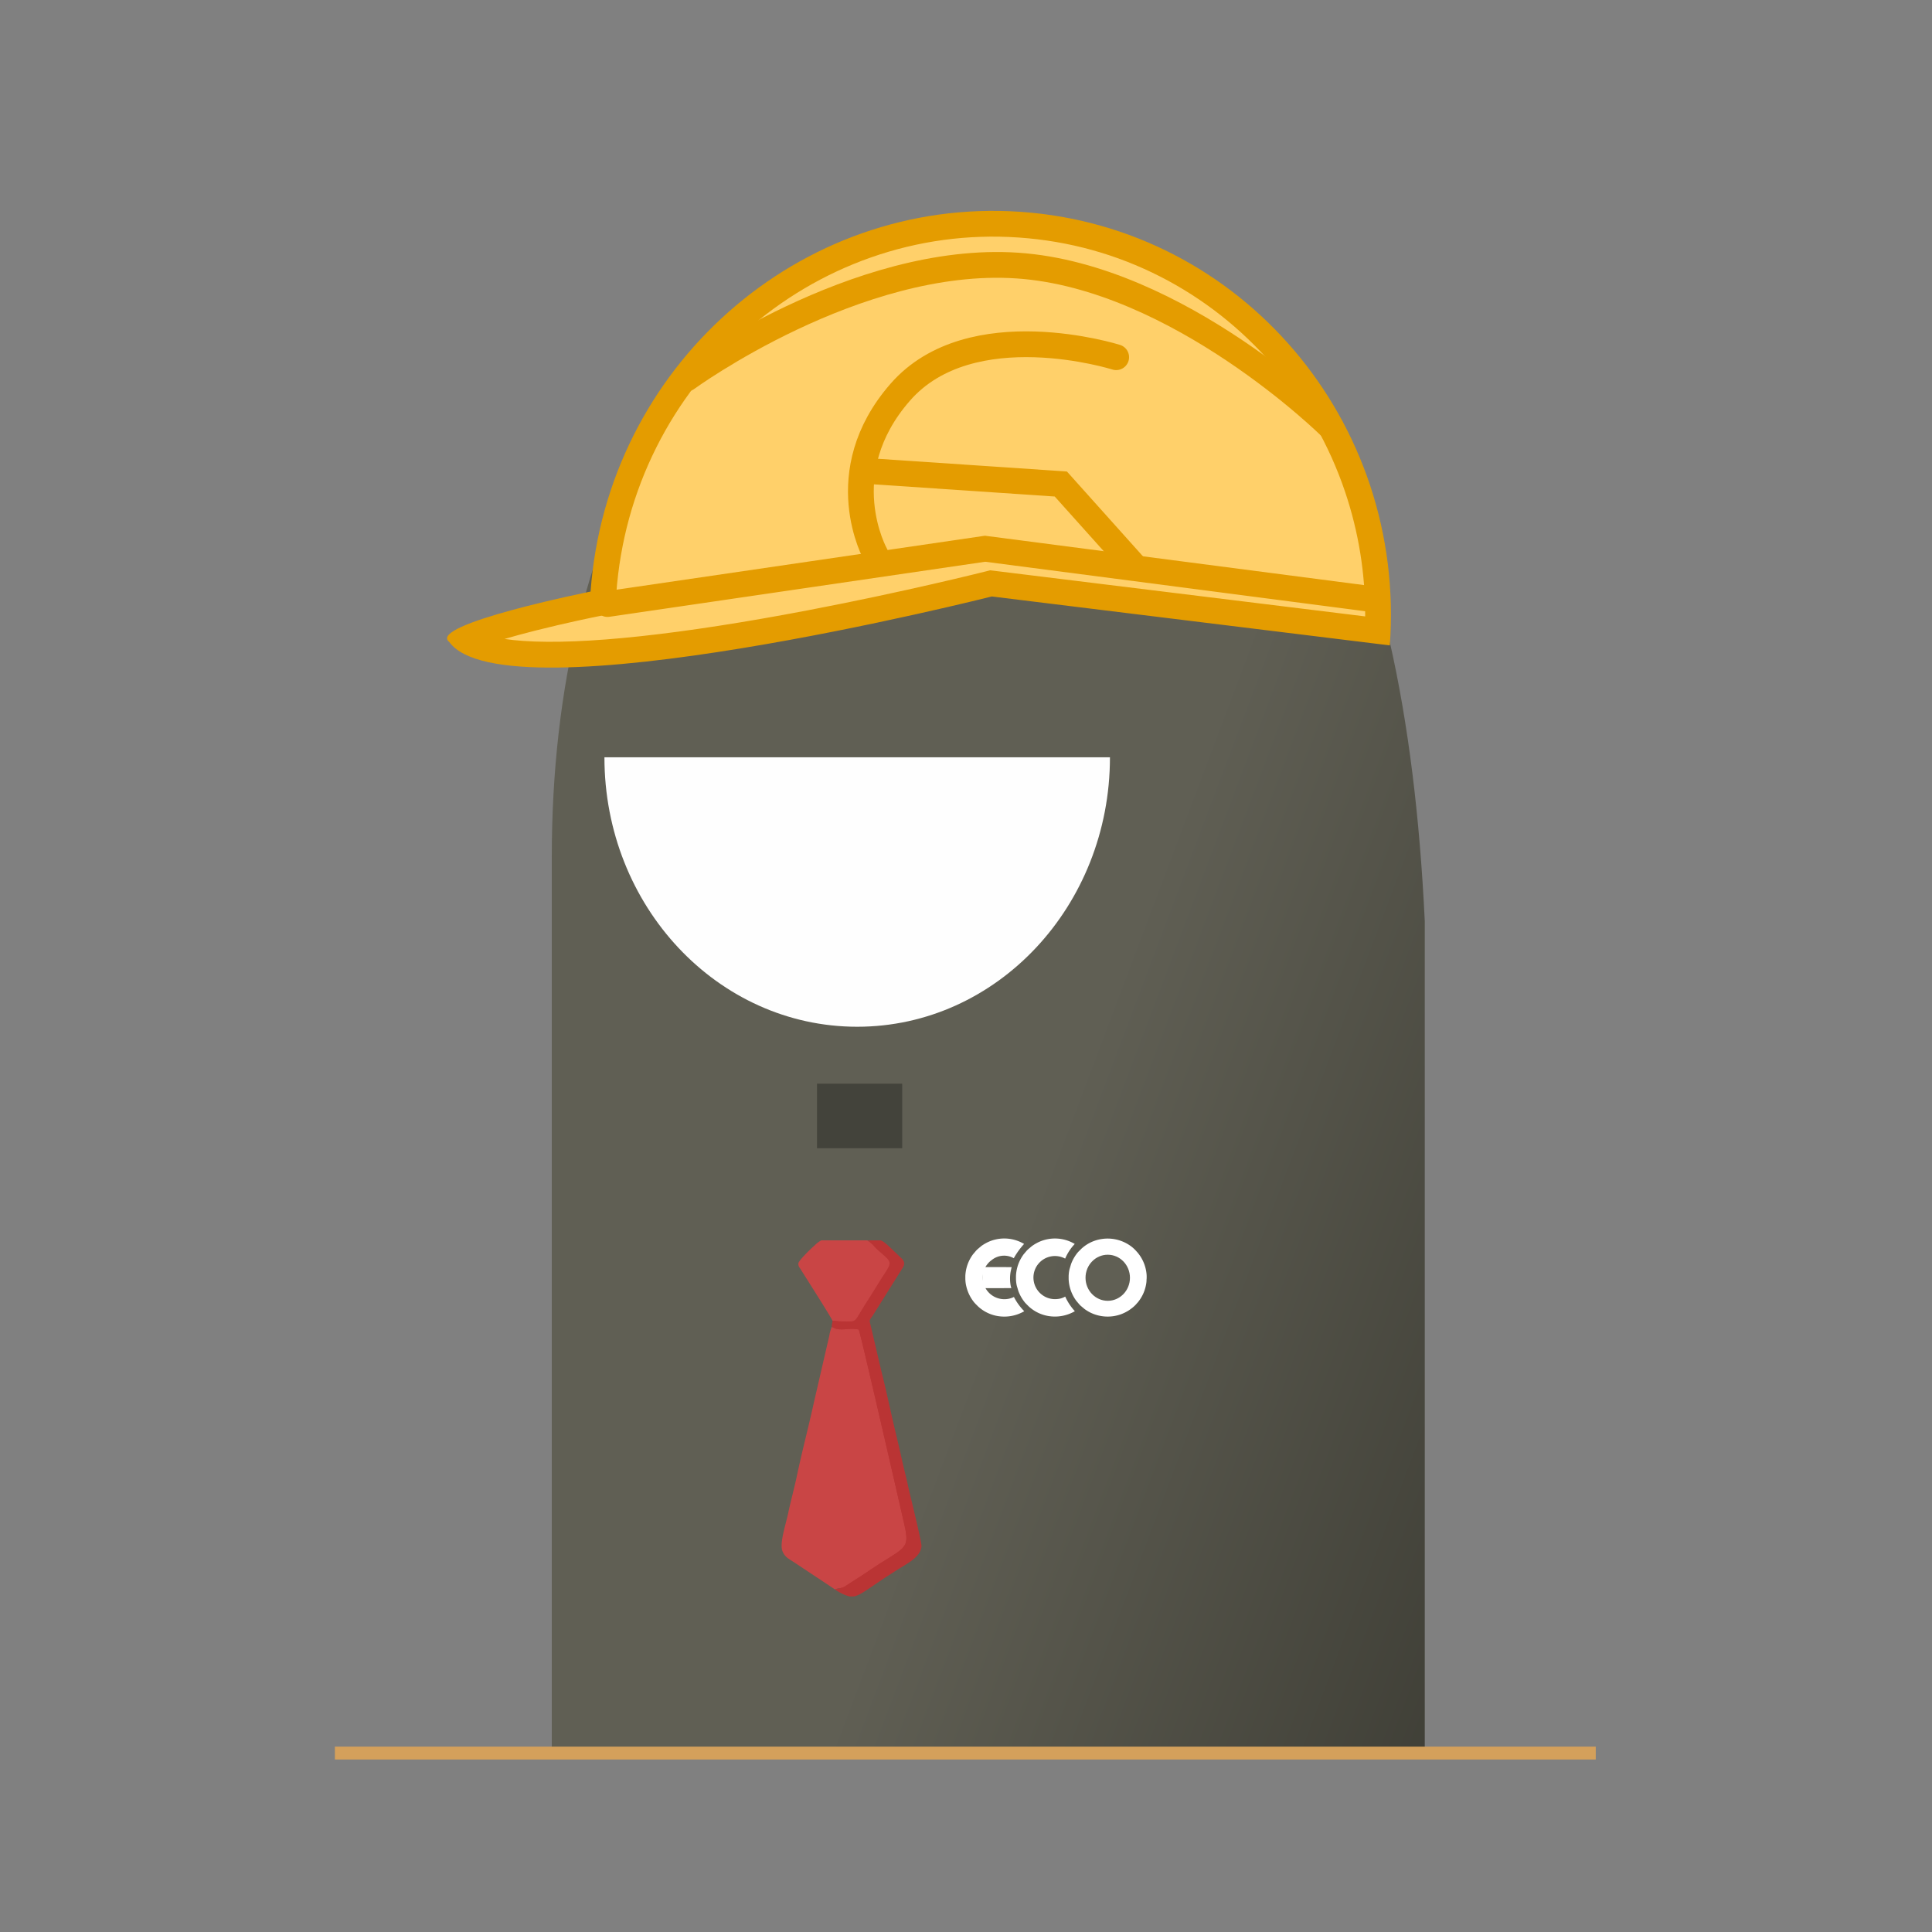 <svg xmlns="http://www.w3.org/2000/svg" xmlns:xlink="http://www.w3.org/1999/xlink" width="300" height="300" viewBox="0 0 300 300">
  <rect x="0" y="0" width="300" height="300" fill="#808080" stroke="none"/>
  <defs>
    <linearGradient id="linear-gradient" x1="0.549" y1="0.639" x2="1.321" y2="1.136" gradientUnits="objectBoundingBox">
      <stop offset="0" stop-color="#605f54"/>
      <stop offset="1" stop-color="#2e2e27"/>
    </linearGradient>
    <clipPath id="clip-Avatar_Funcionário_ECO_25">
      <rect width="300" height="300"/>
    </clipPath>
  </defs>
  <g id="Avatar_Funcionário_ECO_25" data-name="Avatar Funcionário ECO 25" clip-path="url(#clip-Avatar_Funcionário_ECO_25)">
    <g id="Grupo_899" data-name="Grupo 899" transform="translate(-3.333 2)">
      <path id="Caminho_1828" data-name="Caminho 1828" d="M67.959,0c45.489.282,64.523,40.771,67.6,105V233.86H0V95.106C0,42.58,22.471-.281,67.959,0Z" transform="translate(89.012 36.011)" fill-rule="evenodd" fill="url(#linear-gradient)"/>
      <path id="Caminho_1829" data-name="Caminho 1829" d="M45.038,31.96H84.286c0,23.105-17.574,41.837-39.248,41.837S5.79,55.065,5.79,31.96H45.038Z" transform="translate(91.399 83.636)" fill="#fefefe" fill-rule="evenodd"/>
      <path id="Caminho_1830" data-name="Caminho 1830" d="M22.71,66.193H35.937V56.17H22.71Z" transform="translate(107.489 110.104)" fill-rule="evenodd" opacity="0.3"/>
      <g id="Camada_x0020_1" transform="translate(124.7 190.321)">
        <g id="_1760564228816" transform="translate(0 0)">
          <path id="Caminho_699" data-name="Caminho 699" d="M11.975.32,7.664,0,2,18.043,7.664,48.06,0,52.531l2,1.517L12.933,48.06,8.462,12.694l5.588-8.782Z" transform="matrix(0.996, -0.087, 0.087, 0.996, 3.379, 1.225)" fill="#ba3434"/>
          <path id="Caminho_682" data-name="Caminho 682" d="M8.318,40.8,1.9,36.539c-.789-.514-1.459-.814-1.79-1.774-.425-1.232.548-4.114.908-5.823.392-1.862.961-3.927,1.351-5.778.825-3.92,1.829-7.662,2.681-11.576L7.4,1.414A6.212,6.212,0,0,1,7.792,0c1.294.818,2.54.064,4.188.424.4,1.07,6.338,27.032,7,29.943,1.036,4.519.338,3.556-5.894,7.842l-3.35,2.163c-.535.283-1.142.211-1.423.424Z" transform="translate(0 13.705)" fill="#c94545" fill-rule="evenodd"/>
          <path id="Caminho_683" data-name="Caminho 683" d="M.527,54.222c.281-.213.888-.141,1.423-.424L5.3,51.635c6.232-4.287,6.93-3.323,5.894-7.842-.667-2.911-6.608-28.872-7-29.943C2.54,13.49,1.294,14.244,0,13.426c0-.545.1-.508.108-.938.38-.037,1,.1,1.512.095,2.113-.01,1.8.272,2.992-1.706.8-1.324,1.626-2.556,2.411-3.855,2.411-3.985,2.758-3.185.06-5.575-.32-.283-.438-.47-.737-.771A7.662,7.662,0,0,0,5.513,0H7.584a2.192,2.192,0,0,1,.779.494,3.82,3.82,0,0,1,.415.341l2.155,2.058c.666.773.091,1.316-.274,1.934L6.373,11.665c-.62.921-.554.583-.259,1.879l1.6,6.827c.767,3.02,1.391,6.057,2.095,9.03.361,1.525.7,2.907,1.04,4.468s.73,2.982,1.061,4.555c.185.879,2.081,8.45,2.019,9.084-.177,1.816-2.345,2.7-4.314,4.012-.564.376-1.126.711-1.707,1.1C5.436,54.28,4.344,55.147,3.388,55.3H2.769a6.814,6.814,0,0,1-2.242-1.08Z" transform="translate(7.792 0.279)" fill="#ba3434" fill-rule="evenodd"/>
          <path id="Caminho_684" data-name="Caminho 684" d="M5.3,12.488C5.07,11.9.827,5.256.236,4.305a.944.944,0,0,1-.23-.728C.049,3.1,2.1,1.144,2.521.788A4.483,4.483,0,0,1,3.56,0H10.7a7.661,7.661,0,0,1,.833.676c.3.3.417.488.737.771,2.7,2.389,2.351,1.59-.06,5.575C11.427,8.32,10.6,9.553,9.8,10.877c-1.192,1.978-.88,1.7-2.992,1.706-.514,0-1.132-.131-1.512-.095Z" transform="translate(2.603 0.279)" fill="#c94545" fill-rule="evenodd"/>
        </g>
      </g>
      <path id="Caminho_1831" data-name="Caminho 1831" d="M-4652.87-10928.68h195.788" transform="translate(4708.203 11198.894)" fill="none" stroke="#d4a05b" stroke-width="2"/>
      <g id="Layer_x0020_1" transform="translate(153.228 190.321)">
        <g id="_1760702271280" transform="translate(0 0)">
          <g id="Grupo_429" data-name="Grupo 429" transform="translate(7.865 0.002)">
            <path id="Caminho_822" data-name="Caminho 822" d="M39.017,5.567c.057-.083.114-.152.176-.231a3.343,3.343,0,0,1,4.164-.817,7.668,7.668,0,0,1,1.491-2.275,6.013,6.013,0,0,0-5.81-.188c-.076.038-.107.064-.183.1a6.384,6.384,0,0,0-.681.436l-.605.512-.019.021-.121.121-.021.019-.476.56a5.654,5.654,0,0,0-.412.624,6.069,6.069,0,0,0-.8,2.765v.488c.007.181.021.367.043.555.017.129.048.324.079.45s.243.812.243.834a6.2,6.2,0,0,0,1.062,1.841.992.992,0,0,1,.1.107l.021.021.467.467.021.019c.055.036.086.079.143.121a5.908,5.908,0,0,0,2.863,1.32,6.179,6.179,0,0,0,4.1-.748c-.038-.043-.076-.086-.114-.133a8.541,8.541,0,0,1-1.384-2.141,2.831,2.831,0,0,1-1.167.376,3.418,3.418,0,0,1-1.451-.138,3.314,3.314,0,0,1-.567-.245,3.359,3.359,0,0,1-1.7-3.5,3.313,3.313,0,0,1,.543-1.346Z" transform="translate(-35.72 -1.407)" fill="none" fill-rule="evenodd"/>
            <path id="_1" d="M39.017,5.567c.057-.083.114-.152.176-.231a3.343,3.343,0,0,1,4.164-.817,7.668,7.668,0,0,1,1.491-2.275,6.013,6.013,0,0,0-5.81-.188c-.076.038-.107.064-.183.1a6.384,6.384,0,0,0-.681.436l-.605.512-.019.021-.121.121-.021.019-.476.56a5.654,5.654,0,0,0-.412.624,6.069,6.069,0,0,0-.8,2.765v.488c.007.181.021.367.043.555.017.129.048.324.079.45s.243.812.243.834a6.2,6.2,0,0,0,1.062,1.841.992.992,0,0,1,.1.107l.021.021.467.467.021.019c.055.036.086.079.143.121a5.908,5.908,0,0,0,2.863,1.32,6.179,6.179,0,0,0,4.1-.748c-.038-.043-.076-.086-.114-.133a8.541,8.541,0,0,1-1.384-2.141,2.831,2.831,0,0,1-1.167.376,3.418,3.418,0,0,1-1.451-.138,3.314,3.314,0,0,1-.567-.245,3.359,3.359,0,0,1-1.7-3.5,3.313,3.313,0,0,1,.543-1.346Z" transform="translate(-35.72 -1.407)" fill="#fff" fill-rule="evenodd"/>
          </g>
          <g id="Grupo_430" data-name="Grupo 430" transform="translate(16.042 0.005)">
            <path id="Caminho_823" data-name="Caminho 823" d="M74.165,8.382l.019.024a2.858,2.858,0,0,0,.143.424l.019.024a2.729,2.729,0,0,0,.288.522c.057.083.114.152.176.231a3.141,3.141,0,0,0,.629.588A3.359,3.359,0,0,0,80.606,8.43a3.93,3.93,0,0,0,.129-.684,3.436,3.436,0,0,0-.617-2.229,3.2,3.2,0,0,0-.481-.534,3.022,3.022,0,0,0-.6-.431,3.273,3.273,0,0,0-1.22-.4,3.418,3.418,0,0,0-1.451.138,3.314,3.314,0,0,0-.567.245,3.359,3.359,0,0,0-1.7,3.5c.019.119.064.25.074.353ZM71.342,7.234v.488a6.052,6.052,0,0,0,.8,2.765,5.335,5.335,0,0,0,.412.624l.476.56.021.019.121.121.019.021.605.512a6.385,6.385,0,0,0,.681.436c.076.038.107.064.183.1a6.1,6.1,0,0,0,4.835.279,6.556,6.556,0,0,0,1.115-.55,3.992,3.992,0,0,0,.338-.229c.1-.076.21-.152.31-.238a4.605,4.605,0,0,0,.576-.541c.086-.112.174-.191.264-.3a5.989,5.989,0,0,0,1.322-3.144c.021-.172.01-.35.031-.517A5.079,5.079,0,0,0,83.4,6.605,6.045,6.045,0,0,0,82,3.535l-.274-.3a5.233,5.233,0,0,0-.9-.767A6.108,6.108,0,0,0,76.38,1.5a5.908,5.908,0,0,0-2.863,1.32c-.055.043-.088.086-.143.121l-.021.021-.467.467-.021.021a.991.991,0,0,1-.1.107A6.2,6.2,0,0,0,71.707,5.4c0,.021-.217.722-.243.834s-.062.322-.079.45c-.024.188-.038.372-.045.555Z" transform="translate(-71.34 -1.417)" fill="none" fill-rule="evenodd"/>
            <path id="_1_0" d="M74.165,8.382l.019.024a2.858,2.858,0,0,0,.143.424l.019.024a2.729,2.729,0,0,0,.288.522c.057.083.114.152.176.231a3.141,3.141,0,0,0,.629.588A3.359,3.359,0,0,0,80.606,8.43a3.93,3.93,0,0,0,.129-.684,3.436,3.436,0,0,0-.617-2.229,3.2,3.2,0,0,0-.481-.534,3.022,3.022,0,0,0-.6-.431,3.273,3.273,0,0,0-1.22-.4,3.418,3.418,0,0,0-1.451.138,3.314,3.314,0,0,0-.567.245,3.359,3.359,0,0,0-1.7,3.5c.019.119.064.25.074.353ZM71.342,7.234v.488a6.052,6.052,0,0,0,.8,2.765,5.335,5.335,0,0,0,.412.624l.476.56.021.019.121.121.019.021.605.512a6.385,6.385,0,0,0,.681.436c.076.038.107.064.183.1a6.1,6.1,0,0,0,4.835.279,6.556,6.556,0,0,0,1.115-.55,3.992,3.992,0,0,0,.338-.229c.1-.076.21-.152.31-.238a4.605,4.605,0,0,0,.576-.541c.086-.112.174-.191.264-.3a5.989,5.989,0,0,0,1.322-3.144c.021-.172.01-.35.031-.517A5.079,5.079,0,0,0,83.4,6.605,6.045,6.045,0,0,0,82,3.535l-.274-.3a5.233,5.233,0,0,0-.9-.767A6.108,6.108,0,0,0,76.38,1.5a5.908,5.908,0,0,0-2.863,1.32c-.055.043-.088.086-.143.121l-.021.021-.467.467-.021.021a.991.991,0,0,1-.1.107A6.2,6.2,0,0,0,71.707,5.4c0,.021-.217.722-.243.834s-.062.322-.079.45c-.024.188-.038.372-.045.555Z" transform="translate(-71.34 -1.417)" fill="#fff" fill-rule="evenodd"/>
            <ellipse id="Elipse_13" data-name="Elipse 13" cx="3.449" cy="3.578" rx="3.449" ry="3.578" transform="translate(2.623 2.507)" fill="#605f54"/>
          </g>
          <g id="Grupo_431" data-name="Grupo 431">
            <path id="Caminho_824" data-name="Caminho 824" d="M4.233,6.55l.019-.024A2.857,2.857,0,0,1,4.395,6.1l.021-.024A2.729,2.729,0,0,1,4.7,5.557c.057-.083.114-.152.176-.231a3.141,3.141,0,0,1,.629-.588,3.058,3.058,0,0,1,3.43-.286,11.735,11.735,0,0,1,1.6-2.218,6.013,6.013,0,0,0-5.81-.188c-.076.038-.107.064-.183.1a6.384,6.384,0,0,0-.681.436L3.256,3.1l-.019.021-.121.121L3.1,3.258l-.476.56a5.655,5.655,0,0,0-.412.624,6.069,6.069,0,0,0-.8,2.765V7.7c.007.181.021.367.045.555a4.138,4.138,0,0,0,.079.45,6.207,6.207,0,0,0,1.305,2.675.991.991,0,0,1,.1.107l.019.021.467.467.021.019c.055.036.086.079.143.121a5.908,5.908,0,0,0,2.863,1.32,6.179,6.179,0,0,0,4.1-.748c-.038-.043-.076-.086-.114-.133a8.718,8.718,0,0,1-1.484-2.089l-.1.052A3.355,3.355,0,0,1,4.164,8.02a3.382,3.382,0,0,1,0-1.117c.019-.119.064-.252.074-.355Z" transform="translate(-1.41 -1.397)" fill="none" fill-rule="evenodd"/>
            <path id="_1_1" d="M4.233,6.55l.019-.024A2.857,2.857,0,0,1,4.395,6.1l.021-.024A2.729,2.729,0,0,1,4.7,5.557c.057-.083.114-.152.176-.231a3.141,3.141,0,0,1,.629-.588,3.058,3.058,0,0,1,3.43-.286,11.735,11.735,0,0,1,1.6-2.218,6.013,6.013,0,0,0-5.81-.188c-.076.038-.107.064-.183.1a6.384,6.384,0,0,0-.681.436L3.256,3.1l-.019.021-.121.121L3.1,3.258l-.476.56a5.655,5.655,0,0,0-.412.624,6.069,6.069,0,0,0-.8,2.765V7.7c.007.181.021.367.045.555a4.138,4.138,0,0,0,.079.45,6.207,6.207,0,0,0,1.305,2.675.991.991,0,0,1,.1.107l.019.021.467.467.021.019c.055.036.086.079.143.121a5.908,5.908,0,0,0,2.863,1.32,6.179,6.179,0,0,0,4.1-.748c-.038-.043-.076-.086-.114-.133a8.718,8.718,0,0,1-1.484-2.089l-.1.052A3.355,3.355,0,0,1,4.164,8.02a3.382,3.382,0,0,1,0-1.117c.019-.119.064-.252.074-.355Z" transform="translate(-1.41 -1.397)" fill="#fff" fill-rule="evenodd"/>
          </g>
          <path id="Caminho_825" data-name="Caminho 825" d="M13.91,20v3.275l4.478-.01a3.432,3.432,0,0,1-.155-.7,6.185,6.185,0,0,1,.029-1.767c.029-.164.133-.631.174-.793L13.91,20Z" transform="translate(-11.24 -15.569)" fill="#fff" fill-rule="evenodd"/>
        </g>
      </g>
      <g id="Grupo_432" data-name="Grupo 432" transform="matrix(0.998, 0.07, -0.07, 0.998, 77.809, 25)">
        <g id="Caminho_831" data-name="Caminho 831" transform="translate(0 0)" fill="#ffd06a">
          <path d="M 11.813 73.839 C 6.603 73.839 4.04 73.017 2.781 72.24 C 4.008 71.538 6.705 70.281 12.55 68.343 C 17.496 66.704 22.199 65.407 22.246 65.394 L 23.711 64.991 L 23.715 63.471 C 23.739 55.191 25.355 47.155 28.517 39.587 C 30.037 35.949 31.915 32.44 34.099 29.156 C 36.263 25.904 38.746 22.844 41.479 20.062 C 44.211 17.281 47.216 14.754 50.41 12.553 C 53.633 10.331 57.077 8.422 60.646 6.877 C 68.069 3.663 75.949 2.023 84.069 2 L 84.236 2 C 92.241 2 100.006 3.576 107.315 6.685 C 110.831 8.18 114.224 10.031 117.402 12.188 C 120.549 14.325 123.514 16.781 126.213 19.488 C 128.976 22.26 131.485 25.317 133.668 28.575 C 135.873 31.864 137.765 35.386 139.291 39.043 C 142.203 46.015 143.789 53.395 144.017 61.011 L 83.994 57.87 L 83.621 57.85 L 83.265 57.967 C 83.144 58.007 70.986 61.993 56.13 65.925 C 47.422 68.23 39.506 70.065 32.602 71.381 C 24.039 73.012 17.045 73.839 11.813 73.839 Z" stroke="none"/>
          <path d="M 84.236 4 L 84.236 4 L 84.074 4 C 76.228 4.022 68.613 5.607 61.44 8.712 C 57.99 10.205 54.661 12.052 51.545 14.2 C 48.456 16.329 45.549 18.773 42.906 21.463 C 40.261 24.155 37.858 27.116 35.765 30.264 C 33.651 33.442 31.833 36.838 30.362 40.358 C 27.302 47.682 25.738 55.461 25.715 63.477 L 25.706 66.516 L 22.776 67.322 C 22.733 67.334 18.373 68.537 13.669 70.08 C 11.762 70.706 10.195 71.257 8.909 71.736 C 9.795 71.804 10.765 71.839 11.813 71.839 C 21.073 71.839 36.213 69.127 55.597 63.997 C 70.399 60.08 82.52 56.107 82.641 56.067 L 83.352 55.833 L 141.914 58.899 C 141.482 52.296 139.985 45.894 137.446 39.814 C 135.969 36.278 134.14 32.871 132.008 29.69 C 129.896 26.539 127.47 23.582 124.798 20.902 C 122.188 18.285 119.322 15.91 116.279 13.844 C 113.209 11.76 109.93 9.971 106.533 8.526 C 99.473 5.523 91.971 4 84.236 4 M 84.236 0 C 118.488 0.002 146.146 28.224 146.045 63.12 L 83.89 59.867 C 83.89 59.867 9.865 84.204 0.374 72.794 C -3.33 70.356 21.715 63.466 21.715 63.466 C 21.816 28.51 49.73 0.096 84.063 0 C 84.122 8.392333984375e-05 84.178 0 84.236 0 Z" stroke="none" fill="#e49c00"/>
        </g>
        <path id="Caminho_832" data-name="Caminho 832" d="M100.252,21.614S75.028-.069,49.959,0,0,21.074,0,21.074" transform="translate(34.284 8.357)" fill="none" stroke="#e49c00" stroke-linecap="round" stroke-width="4"/>
        <path id="Caminho_833" data-name="Caminho 833" d="M118.543,3.614,57.851,0,0,12.662" transform="translate(24.476 52.55)" fill="none" stroke="#e49c00" stroke-linecap="round" stroke-width="4"/>
        <path id="Caminho_1857" data-name="Caminho 1857" d="M42.247,12.322,29.541,0,0,.082" transform="translate(63.815 41.706)" fill="none" stroke="#e49c00" stroke-width="4"/>
        <path id="Caminho_1858" data-name="Caminho 1858" d="M3.019,34.33S-4.987,22.188,5.075,8.9,38.127,1.137,38.127,1.137" transform="translate(62.422 20.334)" fill="none" stroke="#e49c00" stroke-linecap="round" stroke-width="4"/>
      </g>
    </g>
  </g>
</svg>
